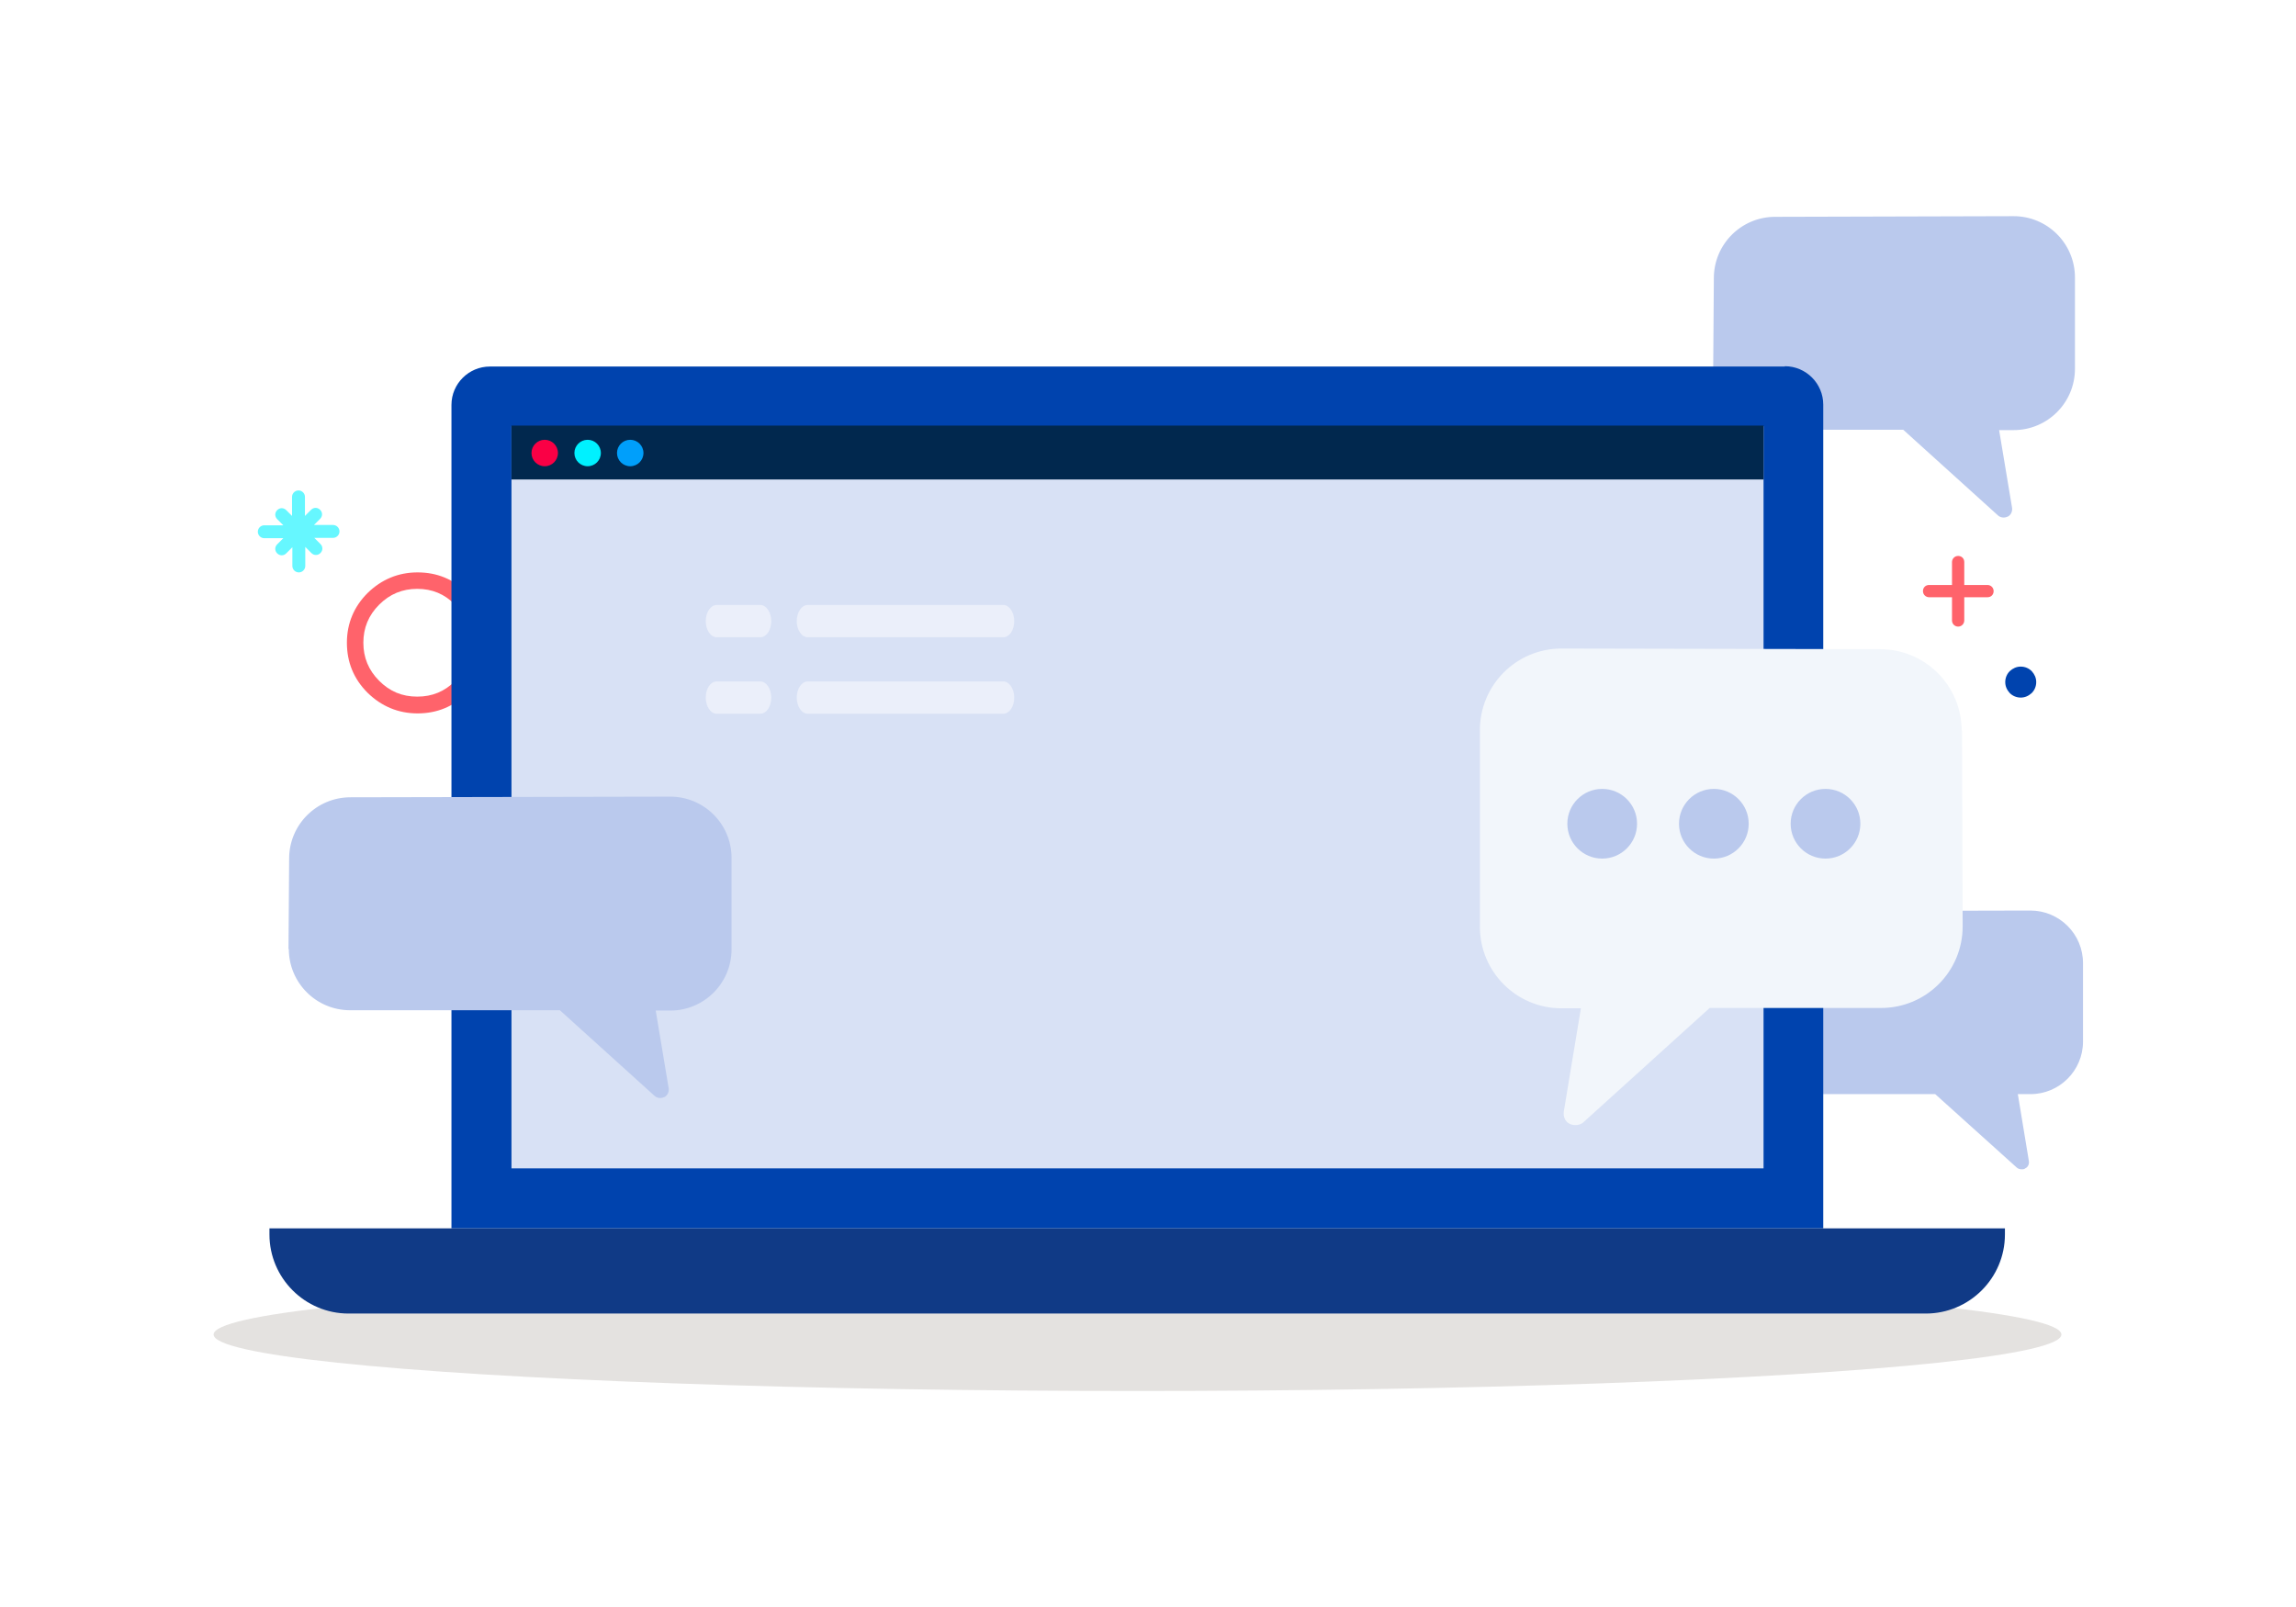 <svg viewBox="0 0 711.5 498" xmlns="http://www.w3.org/2000/svg" xmlns:xlink="http://www.w3.org/1999/xlink"><filter id="a"><feOffset dx="3.7" dy="3.7"/><feGaussianBlur result="blur" stdDeviation="3.7"/><feFlood flood-opacity=".2"/><feComposite in2="blur" operator="in"/><feComposite in="SourceGraphic"/></filter><path d="m113.9 183.8c-4.2 4.2-6.4 9.4-6.4 15.4s2.1 11.2 6.4 15.5c4.3 4.2 9.5 6.4 15.5 6.4s11.2-2.1 15.4-6.4c4.3-4.3 6.4-9.5 6.4-15.5s-2.2-11.2-6.4-15.4c-4.2-4.3-9.4-6.4-15.4-6.4s-11.2 2.2-15.5 6.4zm27.2 3.7s0 0 0 0c3.3 3.3 4.9 7.1 4.9 11.7s-1.6 8.5-4.9 11.8-7.1 4.9-11.8 4.9-8.5-1.6-11.8-4.9-4.9-7.2-4.9-11.8 1.6-8.5 4.9-11.8 7.2-4.9 11.8-4.9 8.5 1.6 11.7 4.9z" fill="#ff636b"/><path d="m199.2 195.5c0 2 .7 3.7 2.1 5.2 1.4 1.4 3.1 2.1 5.2 2.1s3.7-.7 5.1-2.1 2.1-3.1 2.1-5.2-.7-3.7-2.1-5.1-3.1-2.1-5.1-2.1-3.7.7-5.2 2.1c-1.4 1.4-2.1 3.1-2.1 5.1" fill="#009ffb"/><path d="m103.2 162.7h-5.9l1.9-1.9c.4-.4.6-.9.6-1.4s-.2-1-.6-1.4c-.8-.8-2-.8-2.8 0l-1.9 1.9v-5.9c0-1.1-.9-2-2-2s-2 .9-2 2v5.9s-1.8-1.8-1.8-1.8c-.8-.8-2-.8-2.8 0s-.8 2 0 2.8l1.9 1.9h-5.9c-1.1 0-2 .9-2 2s.9 2 2 2h5.9l-1.9 1.9c-.8.8-.8 2 0 2.8s2 .8 2.8 0l1.9-1.9v5.8c0 1.1.9 2 2 2s2-.9 2-2v-5.9s1.9 1.9 1.9 1.9c.8.8 2 .8 2.8 0 .4-.4.6-.9.6-1.4s-.2-1-.6-1.4l-1.9-1.9h5.8c1.1 0 2-.9 2-2s-.9-2-2-2z" fill="#66f7ff"/><ellipse cx="352.5" cy="413.6" fill="#e4e2e0" rx="286.3" ry="17.5"/><path d="m527.6 322.8c0 9 7.3 16.3 16.3 16.3h55.8s25.2 22.7 25.2 22.7c.4.4 1 .6 1.6.6s.9-.1 1.1-.3c.9-.4 1.3-1.4 1.1-2.4l-3.4-20.6h3.9c9 0 16.3-7.3 16.3-16.3v-24.3c0-9-7.3-16.3-16.3-16.3l-85 .2c-9 0-16.3 7.3-16.3 16.3l-.2 24.1z" fill="#bac9ed"/><path d="m531 114.2c0 10.5 8.5 19 19 19h39.8s29.3 26.5 29.3 26.5c.5.5 1.2.7 1.8.7s1-.2 1.3-.3c1-.5 1.5-1.7 1.3-2.8l-4-24h4.5c10.5 0 19-8.5 19-19v-28.3c0-10.5-8.5-19-19-19l-73.9.2c-10.5 0-19 8.5-19 19l-.2 28.1z" fill="#bac9ed"/><path d="m149.2 371.4v-246c0-1.4 1.2-2.6 2.6-2.6h401.3c1.4 0 2.6 1.2 2.6 2.6v246z" fill="#d8e1f5"/><path d="m546.5 132.1v230h-388v-230zm6.6-18.5h-401.3c-6.5 0-11.9 5.3-11.9 11.9v255.2h425.1v-255.3c0-6.5-5.3-11.9-11.9-11.9z" fill="#0043ae"/><path d="m83.5 380.7h537.8v1.9c0 13.5-11 24.5-24.5 24.5h-488.8c-13.5 0-24.5-11-24.5-24.5z" fill="#103a86"/><g fill="#ebeffa"><path d="m235.6 197.5h-13.5c-1.9 0-3.4-2.3-3.4-5s1.5-5 3.4-5h13.5c1.9 0 3.4 2.3 3.4 5 0 2.8-1.5 5-3.4 5z"/><path d="m310.9 197.5h-60.6c-1.9 0-3.4-2.3-3.4-5s1.5-5 3.4-5h60.6c1.9 0 3.4 2.3 3.4 5 0 2.8-1.5 5-3.4 5z"/><path d="m235.6 221.2h-13.5c-1.9 0-3.4-2.3-3.4-5 0-2.8 1.5-5 3.4-5h13.5c1.9 0 3.4 2.3 3.4 5 0 2.8-1.5 5-3.4 5z"/><path d="m310.9 221.2h-60.6c-1.9 0-3.4-2.3-3.4-5s1.5-5 3.4-5h60.6c1.9 0 3.4 2.3 3.4 5 0 2.8-1.5 5-3.4 5z"/></g><g filter="url(#a)"><path d="m604.2 222.8c0-14-11.3-25.3-25.3-25.3l-98.7-.2c-14 0-25.3 11.3-25.3 25.3v60.9c0 14 11.3 25.3 25.3 25.3h6l-5.3 32c-.2 1.6.4 3.1 1.8 3.8.4.2 1.1.4 1.8.4s1.8-.2 2.5-.9l39.1-35.4h53.1c14 0 25.3-11.3 25.3-25.3l-.2-60.7z" fill="#f2f6fb"/><g fill="#bac9ed"><circle cx="492.8" cy="251.6" r="10.8"/><circle cx="527.4" cy="251.6" r="10.8"/><circle cx="562" cy="251.6" r="10.8"/></g></g><path d="m606.8 194.2c-1 0-1.9-.8-1.9-1.9v-18.1c0-1 .8-1.9 1.9-1.9s1.9.8 1.9 1.9v18.1c0 1-.8 1.9-1.9 1.9z" fill="#ff636b"/><path d="m597.8 185.1c-1 0-1.9-.8-1.9-1.9s.8-1.9 1.9-1.9h18.1c1 0 1.9.8 1.9 1.9s-.8 1.9-1.9 1.9z" fill="#ff636b"/><path d="m626.2 206.6c-1.3 0-2.4.5-3.4 1.4-.9.9-1.4 2.1-1.4 3.4s.5 2.4 1.4 3.4c.9.9 2.1 1.4 3.4 1.4s2.4-.5 3.4-1.4c.9-.9 1.4-2.1 1.4-3.4s-.5-2.4-1.4-3.4c-.9-.9-2.1-1.4-3.4-1.4" fill="#0043ae"/><path d="m158.5 131.9h388v16.7h-388z" fill="#01284e"/><circle cx="168.8" cy="140.4" fill="#fa0045" r="4.1"/><circle cx="182.1" cy="140.4" fill="#00f1ff" r="4.1"/><circle cx="195.3" cy="140.4" fill="#009ffb" r="4.1"/><path d="m89.5 294.1c0 10.5 8.5 19 19 19h65s29.3 26.5 29.3 26.5c.5.5 1.2.7 1.8.7s1-.2 1.3-.3c1-.5 1.5-1.7 1.3-2.8l-4-24h4.5c10.5 0 19-8.5 19-19v-28.3c0-10.5-8.5-19-19-19l-99.1.2c-10.5 0-19 8.5-19 19l-.2 28.1z" fill="#bac9ed"/></svg>